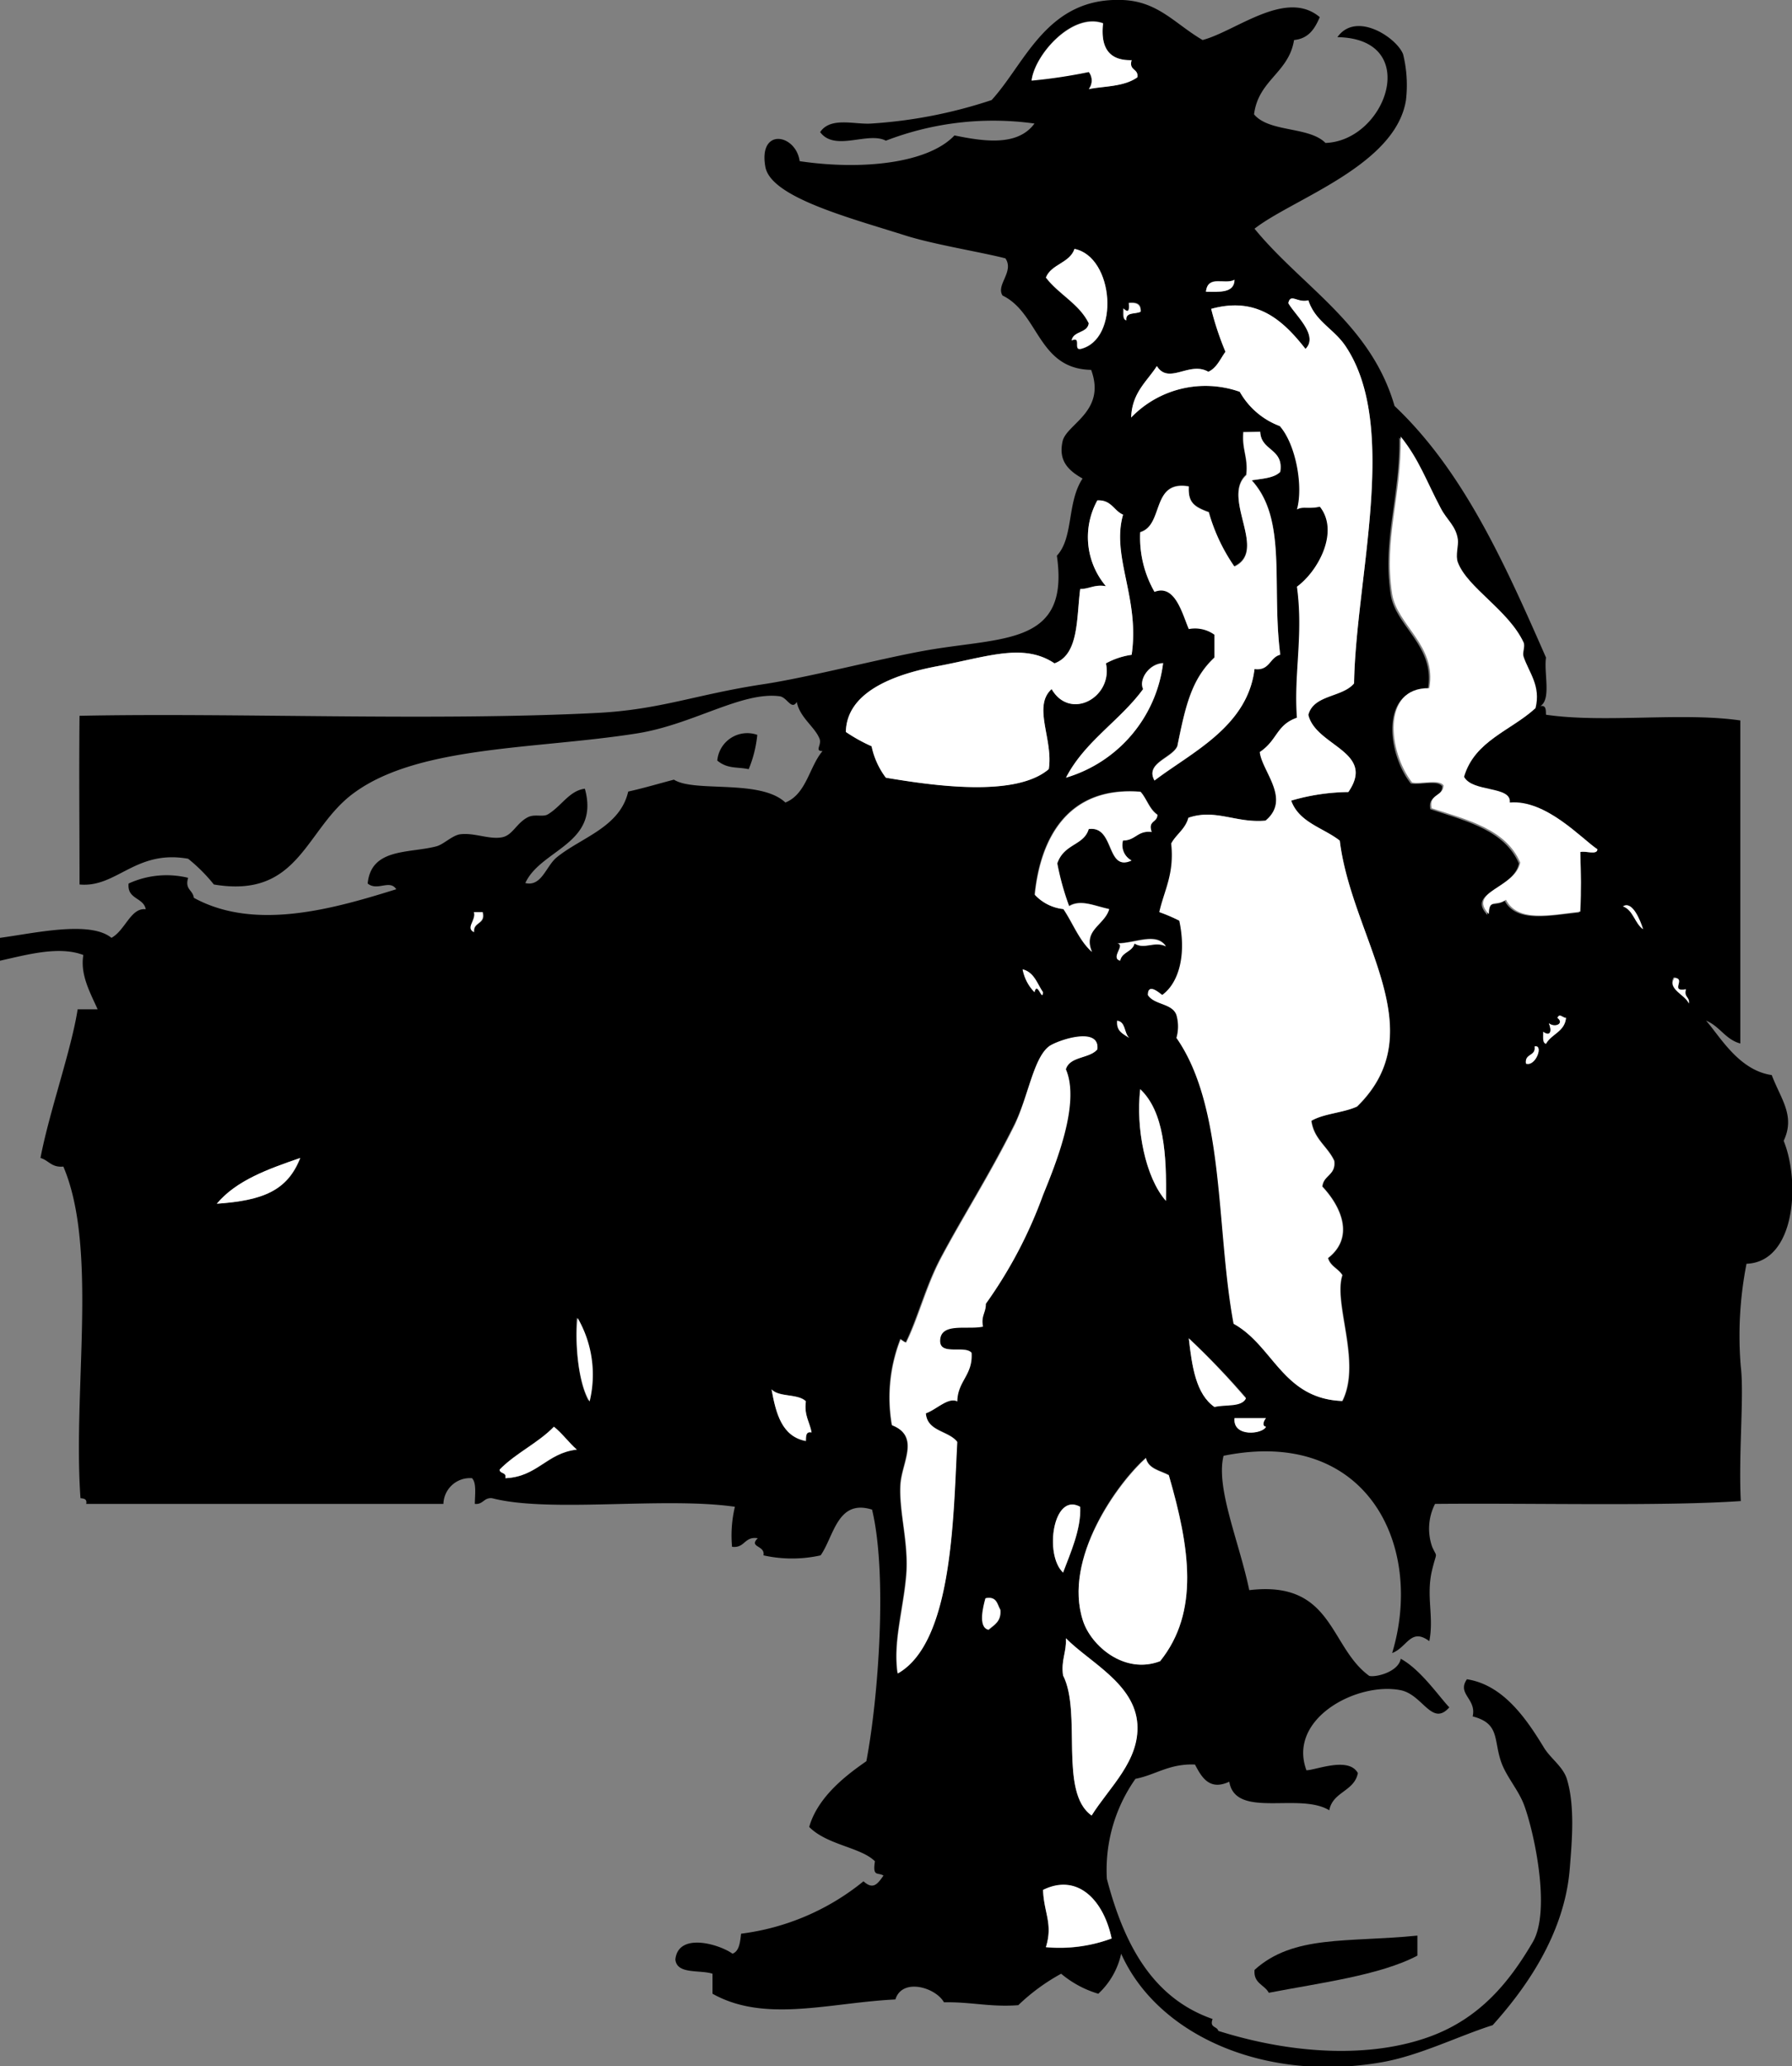 <svg viewBox="0 0 150.5 173.44" xmlns="http://www.w3.org/2000/svg"><rect x="0" y="0" width="150.5" height="173.44" fill="#808080" stroke="none"/><g transform="translate(-18.48 -12.6)"><path d="m167.28 102.85c.75 2 2 3.41 1 5.52 1.4 3.44 1 10.17-3.12 10.32a31.24 31.24 0 0 0 -.48 8.64c.29 2.4-.2 7.25 0 11.28-6.54.45-17.25.16-25.68.24a4.58 4.58 0 0 0 -.24 3.6c.44 1 .4.28 0 1.92-.54 2.22.17 3.91-.24 6-1.56-1.16-1.86.53-3.12 1 2.72-9-2.1-19-14.16-16.56-.67 2.7 1.3 7.17 2.16 11.28 7.06-.84 6.7 4.76 10.08 7.2.62.13 2.45-.36 2.64-1.44 1.67.9 3.22 3.18 4.08 4.08-1.46 1.65-2.22-1.06-4.08-1.44-3.63-.73-9.53 2.37-7.92 6.72.76 0 3.55-1.18 4.32.24-.3 1.54-2.12 1.56-2.4 3.12-2.52-1.54-7.88.75-8.4-2.4-1.68.79-2.34-.41-2.88-1.44-2.17-.09-3.3.87-5 1.2a13.24 13.24 0 0 0 -2.4 8.4c1.43 5.45 3.81 10 8.88 11.76-.28.76.38.59.48 1 6.35 2 12.83 2.28 17.76.48 4.25-1.55 6.7-4.62 8.64-7.92 1.55-2.63.14-9.2-.72-11.52-.48-1.28-1.49-2.38-1.92-3.6-.66-1.88-.1-3.25-2.4-3.84.35-1.48-1.35-1.88-.48-3.12 3.07.48 5 3.33 6.48 5.76.57.92 1.6 1.58 1.92 2.64.7 2.3.4 5.39.24 7.44-.44 5.77-4 10.44-6.48 13.2-2.88.91-6.16 2.57-9.36 3.12-10 1.72-18.85-2.41-21.84-9.12a6.45 6.45 0 0 1 -1.92 3.36 8.67 8.67 0 0 1 -3.12-1.68 16.79 16.79 0 0 0 -3.6 2.64c-2.34.18-4-.29-6.24-.24-.72-1.27-3.52-2.07-4.08-.24-5.48.26-10.94 2-15.36-.48v-1.68c-1.08-.35-3 .08-3.12-1.2.25-2.31 3.71-1.27 4.8-.48.58-.22.64-1 .72-1.68a20.29 20.29 0 0 0 10.28-4.4c.8.73 1.17.25 1.68-.48-.48-.3-.93.15-.72-1.2-1.18-1.18-4-1.35-5.52-2.88.74-2.61 3.28-4.46 4.8-5.52 1-5.21 1.79-15.67.48-21.12-2.91-.92-3.2 2.24-4.32 3.84a11.1 11.1 0 0 1 -4.8 0c.16-.86-1.27-.65-.48-1.44-1.14-.18-1.07.86-2.16.72a10.43 10.43 0 0 1 .24-3.36c-6-.86-15.53.54-20.4-.72-.7-.06-.74.55-1.44.48 0-.75.16-1.76-.24-2.16a2.23 2.23 0 0 0 -2.4 2.16h-30c.09-.41-.19-.45-.48-.48-.65-9.11 1.48-21-1.44-27.84-1 .1-1.23-.53-1.92-.72.72-3.82 2.61-9.12 3.12-12.48h1.68c-.63-1.41-1.48-2.91-1.2-4.56-2.07-.79-4.82 0-7 .48v-1.92c2.8-.37 7.56-1.48 9.36 0 1.17-.64 1.62-2.55 2.88-2.4-.18-1-1.58-.82-1.44-2.16a7.66 7.66 0 0 1 5-.48c-.29 1 .39 1 .48 1.68 5.17 2.84 11.86.88 17-.72-.55-.85-1.58.19-2.4-.48.29-3 3.46-2.52 5.76-3.12.59-.15 1.25-.84 1.92-1 1.2-.2 2.5.45 3.6.24.9-.17 1.19-1.17 2.16-1.68.57-.3 1.25 0 1.68-.24 1.14-.67 1.81-2 3.12-2.16 1.29 4.66-3.71 5.08-5 7.92 1.37.33 1.74-1.43 2.64-2.16 2.07-1.68 5.31-2.52 6-5.52 1.31-.29 2.54-.66 3.84-1 1.71 1.1 7.25-.07 9.36 1.92 1.77-.71 2-3 3.12-4.32-.69 0-.07-.48-.24-1-.36-1-1.68-1.81-1.92-3.12-.46.72-.8-.39-1.44-.48-3.19-.42-7.29 2.38-12 3.12-8.47 1.34-18.32 1-23.76 5-4.11 3-4.52 8.9-11.76 7.68a13.79 13.79 0 0 0 -2.16-2.16c-4.43-.79-6 2.46-9.12 2.16 0-5.23-.05-9.19 0-14.16 13-.27 29.61.46 43.44-.24 5.34-.27 8.32-1.55 13.92-2.4 3.94-.59 10.15-2.23 13.92-2.88 6.41-1.1 11.89-.45 10.8-7.92 1.42-1.52.83-4.47 2.16-6.48-1.41-.78-2-1.66-1.68-3.12s3.69-2.49 2.4-6c-4.48-.08-4.37-4.75-7.44-6.24-.58-.89 1-2 .24-3.12-2-.52-6-1.16-8.4-1.92-4.7-1.49-11.3-3.21-11.76-5.76-.6-3.33 2.56-2.77 2.88-.48 5.18.77 10.77.2 13-2.16 2.41.49 5.3.95 6.72-1a25.07 25.07 0 0 0 -12.48 1.44c-1.51-.79-4.29.95-5.52-.72.88-1.32 2.93-.61 4.32-.72a39.93 39.93 0 0 0 10.08-1.97c2.85-3.11 4.64-8.65 11-8.4 3 .12 4.39 2 6.72 3.36 2.82-.75 7-4.32 9.84-1.92-.41.95-.92 1.8-2.16 1.92-.44 2.76-3 3.35-3.36 6.24 1.28 1.53 4.61 1 6 2.4 5.13-.18 8.12-8.77 1-8.88 1.58-2.23 5 .06 5.52 1.44a10.85 10.85 0 0 1 .24 3.84c-.87 5.51-9.53 8.3-12.72 10.8 4 4.88 9.77 8 11.76 14.88 5.8 5.48 9.28 13.28 12.72 21.12-.19 1.33.46 3.5-.48 4.08.51-.11.46.35.48.72 4.88.72 11.44-.23 16.32.48v27.12c-1.26-.34-1.73-1.46-2.88-1.92 1.14 1.27 2.73 4.17 5.52 4.57zm-7-6c.1-.58-.44-.52-.24-1.2-1.41.24 0-.9-1-1-.57.99.96 1.44 1.28 2.2zm-3.84-6.24c-.25-.8-.92-2.42-1.68-1.92.89.31 1.01 1.43 1.72 1.92zm-5.28-6.48c.42-.14 1.41.29 1.44-.24-1.28-.84-4.3-4.19-7.44-3.84.13-1.42-3.14-.84-3.84-2.16.89-3 3.95-3.89 6-5.76.51-1.87-.51-3-1-4.32-.12-.34.15-.87 0-1.2-1.27-2.69-4.71-4.58-5.52-6.72-.22-.58.07-1.42 0-1.92-.16-1.16-.93-1.68-1.44-2.64-1.18-2.22-1.82-4.1-3.36-6 .08 5-1.44 8.56-.72 13.2.41 2.65 3.78 4.34 3.12 7.92-4-.06-3.45 5.38-1.44 7.92.81.15 2.23-.31 2.64.24 0 1-1.23.69-1 1.92 3 1 6.24 1.76 7.44 4.56-.43 2.16-4.48 2.4-2.64 4.32 0-1.35.65-.62 1.44-1.2 1 1.89 3.75 1.24 6.24 1 .22-2.14.17-2.92.12-5.08zm-1.16 13.92c-.28 0-.54-.43-.72 0 .6.45-.19.87-.72.48.27.65.14 1.16-.48.72 0 .36-.09.89.24 1 .46-.86 1.57-1.03 1.68-2.2zm-3.36 3.84c.83.27 1.5-1.64.72-1.44.13.85-.85.55-.72 1.44zm-14.16 3.6c6.52-6.41-.48-14.1-1.48-22.32-1.4-1.08-3.45-1.51-4.08-3.36a17.69 17.69 0 0 1 4.8-.72c2.35-3.41-2.74-3.84-3.36-6.48.45-1.71 2.87-1.45 3.84-2.64.15-8.85 3.82-21.58-.72-28.32-1-1.48-2.52-2-3.12-3.84-.91.27-1.5-.63-1.68.24.56 1 2.58 2.71 1.44 3.84-1.94-2.46-4.12-4.41-7.92-3.36a25.32 25.32 0 0 0 1.2 3.6c-.44.6-.73 1.36-1.44 1.68-1.58-.92-3.33 1.12-4.32-.48-.85 1.31-2.09 2.23-2.16 4.32a8.66 8.66 0 0 1 9.12-2.16 6.45 6.45 0 0 0 3.4 2.88c1.35 1.49 2 5 1.44 7 .45-.29 1 0 1.92-.24 1.66 2.08-.12 5.4-1.92 6.72.56 4.12-.28 7.37 0 11-1.75.61-1.62 1.85-3.12 2.88.16 1.6 2.66 4 .48 5.76-2.46.23-4.2-1-6.48-.24-.25 1-1 1.38-1.44 2.16.32 2.56-.55 3.93-1 5.76a14.15 14.15 0 0 1 1.68.72c.62 2.89 0 5.19-1.44 6.24-.23-.14-1.24-1.07-1.2 0 .52.84 2.05.68 2.4 1.68a3.48 3.48 0 0 1 0 1.92c4.1 5.87 3.31 16 4.8 24 3.35 1.85 4.11 6.29 9.12 6.48 1.63-3.26-.78-8.15 0-10.56-.32-.55-1-.74-1.2-1.44 2.14-1.66 1.25-4.15-.48-6 .07-1 1.13-.95 1-2.16-.55-1.21-1.71-1.81-1.92-3.36 1.06-.62 2.7-.69 3.84-1.2zm-6.48-53.28c.28-2-1.62-1.74-1.68-3.36h-1.44c-.14 1.43.42 2.14.24 3.6-2.1 1.93 1.87 6.35-1 7.68a15.26 15.26 0 0 1 -2.12-4.56c-1.25-.45-1.75-.83-1.68-2.16-3.19-.55-2 3.23-4.08 3.84a9.15 9.15 0 0 0 1.2 5c1.72-.68 2.33 1.83 2.88 3.12a2.79 2.79 0 0 1 2.16.48v1.92c-1.94 1.81-2.44 4.09-3.12 7.44-.43 1-2.74 1.42-1.92 2.88 3.1-2.4 7.82-4.52 8.4-9.36 1.29.17 1.26-1 2.16-1.2-.75-5.92.62-11.35-2.4-14.64.88-.11 1.89-.15 2.4-.68zm-1.2 79.44h-2.64c-.15 1.64 2.4 1.3 2.64.72-.37-.06-.17-.52 0-.72zm-4.32-1c.89-.23 2.27 0 2.64-.72q-2.28-2.64-4.8-5c.27 2.37.6 4.68 2.16 5.76zm1.68-94.56c-.83.41-2.24-.47-2.4 1 1.12.01 2.37.13 2.4-.96zm-6.24 115.92c3.31-4.13 2.49-9.51.72-15.6-.73-.39-1.72-.52-1.92-1.44-2.32 2-7 8.43-5.28 13.68.69 2.12 3.47 4.55 6.48 3.4zm.48-38.64c.07-3.91-.18-7.49-2.16-9.36-.38 3.31.43 7.44 2.16 9.4zm-2.64-21.6c.86.54 1.64-.24 2.64.24-.83-1.2-2.54-.25-4.08-.24.74.09-.63 1.23.24 1.44.14-.7 1.02-.69 1.2-1.4zm1.44-9.36c-.33-1 .52-.76.48-1.44-.66-.46-.89-1.35-1.44-1.92-6.25-.5-8.43 4.12-8.88 8.64a3.79 3.79 0 0 0 2.4 1.2c.81 1.2 1.34 2.67 2.4 3.6-.8-1.85 1-2.24 1.44-3.6-1.21-.25-2.38-.84-3.36-.24a22.27 22.27 0 0 1 -1-3.6c.57-1.67 2.23-1.49 2.64-2.88 2.22-.29 1.45 3.66 3.6 2.64a1.46 1.46 0 0 1 -.72-1.68c1.09.05 1.24-.83 2.44-.68zm1-14.16c-1.17 0-2.07 1.34-1.68 2.16-2 2.69-4.9 4.38-6.48 7.44a11.51 11.51 0 0 0 8.12-9.56zm-1.92-29.52c.07-.63-.33-.79-1-.72.07.7-.06.83-.48.48 0 .36-.09.89.24 1-.04-.73.78-.49 1.2-.72zm-.28-19.64c.12-.75-.74-.54-.48-1.44-1.88.05-2.63-1-2.4-3.12-2.59-.93-5.74 2.64-6 4.8a44 44 0 0 0 4.8-.72 1.17 1.17 0 0 1 0 1.44c1.17-.22 2.94-.14 4.08-.96zm-3.84 145.91c1.5-2.39 4-4.59 3.84-7.68-.23-3.39-4-5.17-6-7.2.06 1.18-.42 1.82-.24 3.12 1.6 3.13-.37 9.83 2.4 11.76zm3.36-97.44c.7-4.75-1.76-8.24-.72-11.76-.77-.35-1-1.26-2.16-1.2a6.37 6.37 0 0 0 .72 7.2c-1-.16-1.37.23-2.16.24-.32 2.48-.1 5.5-2.16 6.24-2.61-1.71-5.66-.54-9.84.24-3.67.69-7.62 2.18-7.68 5.52a14.09 14.09 0 0 0 2.16 1.2 6.62 6.62 0 0 0 1.2 2.64c3.94.66 10.88 1.68 13.68-.72.4-2.47-1.38-5.26.24-6.72 1.57 2.69 5.18.68 4.56-2.16a6.35 6.35 0 0 1 2.16-.71zm-.24 32.16c-.41-.39-.25-1.34-1-1.44-.06.92.55 1.11 1 1.45zm-2.64 1c.24-2-3.45-.73-4.08-.24-1.28 1-1.72 4.14-2.88 6.48-2.07 4.18-4.36 7.73-6.24 11.28-1.22 2.3-1.91 5-2.88 7 0 .1-.46-.28-.48-.24a13.48 13.48 0 0 0 -.72 7.2c2.4 1 .84 3.14.72 5-.14 2.28.73 5 .48 7.68-.27 3-1.1 5.54-.72 8.16 4.66-2.61 4.7-13.13 5-19.44-.74-.94-2.51-.85-2.64-2.4.87-.26 1.89-1.35 2.64-1 0-1.73 1.32-2.2 1.2-4.08-.58-.61-2.68.29-2.64-1 0-1.59 2.29-.91 3.6-1.2-.18-.9.29-1.14.24-1.92a37.85 37.85 0 0 0 4.8-9.12c1-2.59 3.16-7.7 1.92-10.56.37-1.06 2.04-.84 2.68-1.63zm-1.44-58.8c3.36-.76 2.85-7.73-.48-8.4-.4 1.2-1.94 1.26-2.4 2.4 1.07 1.41 2.78 2.18 3.6 3.84-.11.85-1.29.63-1.44 1.44.85-.4.14.8.72.69zm-1.44 102.72c.59-1.59 1.53-3.63 1.44-5.52-2.27-1.29-3.04 3.99-1.44 5.49zm4.08 30.72c-.67-3.22-2.86-5.51-5.76-4.08.07 1.94.85 2.83.24 4.8a12.54 12.54 0 0 0 5.52-.75zm-6.48-79.44c.24-1 .65.85.72 0-.49-.7-.73-1.67-1.68-1.92a3.68 3.68 0 0 0 .96 1.89zm-3.84 53.52c.45-.42 1.06-.7 1-1.68-.27-.45-.28-1.15-1.2-1-.22.62-.69 2.44.2 2.65zm-15.36-15.87c0-.37 0-.83.48-.72-.15-.89-.65-1.43-.48-2.64-.65-.63-2.26-.3-2.88-1 .37 2.07.86 3.98 2.88 4.36zm-18.24-3.36a9.51 9.51 0 0 0 -1-7c-.16 1.96.08 5.39 1 7zm-1 4.08c-.68-.6-1.21-1.35-1.92-1.92-1.35 1.37-3.23 2.21-4.56 3.6 0 .38.61.19.48.72 2.73-.11 3.51-2.13 6.08-2.4zm-8.6-43.44c-.09-.89 1-.62.72-1.68h-.72c.2.63-.73 1.32 0 1.68zm-21.6 22.8c3.83-.27 5.9-1.09 7-3.84-2.72.93-5.38 1.87-7 3.84z"/><path d="m160.08 95.65c-.2.68.34.62.24 1.2-.3-.76-1.85-1.21-1.2-2.16 1 .06-.45 1.2.96.96z" fill="#fff"/><path d="m154.8 88.69c.76-.5 1.43 1.12 1.68 1.92-.71-.49-.83-1.61-1.68-1.92z" fill="#fff"/><path d="m152.64 83.89c0 .53-1 .1-1.44.24.05 2.16.1 2.94 0 5-2.49.28-5.24.93-6.24-1-.79.58-1.42-.15-1.44 1.2-1.84-1.92 2.21-2.16 2.64-4.32-1.2-2.8-4.41-3.58-7.44-4.56-.27-1.23 1-1 1-1.92-.41-.55-1.83-.09-2.64-.24-2-2.54-2.6-8 1.44-7.92.66-3.58-2.71-5.27-3.12-7.92-.72-4.64.8-8.22.72-13.2 1.54 1.9 2.18 3.78 3.36 6 .51 1 1.28 1.48 1.44 2.64.07.5-.22 1.34 0 1.92.81 2.14 4.25 4 5.52 6.72.15.33-.12.86 0 1.2.45 1.33 1.47 2.45 1 4.32-2.05 1.87-5.11 2.73-6 5.76.7 1.32 4 .74 3.84 2.16 3.06-.27 6.08 3.08 7.36 3.92z" fill="#fff"/><path d="m149.28 98.05c.18-.43.44 0 .72 0-.11 1.17-1.22 1.34-1.68 2.16-.33-.07-.2-.6-.24-1 .62.44.75-.07.48-.72.53.43 1.32.01.72-.44z" fill="#fff"/><path d="m147.36 100.45c.78-.2.11 1.71-.72 1.44-.13-.89.85-.59.72-1.44z" fill="#fff"/><path d="m137.52 175.09v1.68c-3.13 1.66-8.31 2.31-12.48 3.12-.36-.68-1.3-.78-1.2-1.92 3.28-2.97 7.8-2.29 13.68-2.88z"/><g fill="#fff"><path d="m131 83.17c1 8.22 8 15.91 1.44 22.32-1.14.54-2.78.58-3.84 1.2.21 1.55 1.37 2.15 1.92 3.36.17 1.21-.89 1.2-1 2.16 1.73 1.85 2.62 4.34.48 6 .19.7.88.89 1.2 1.44-.78 2.41 1.63 7.3 0 10.56-5-.19-5.77-4.63-9.12-6.48-1.49-8-.7-18.13-4.8-24a3.48 3.48 0 0 0 0-1.92c-.35-1-1.88-.84-2.4-1.68 0-1.07 1-.14 1.2 0 1.39-1 2.06-3.35 1.44-6.24a14.15 14.15 0 0 0 -1.68-.72c.41-1.83 1.28-3.2 1-5.76.42-.78 1.19-1.21 1.44-2.16 2.28-.79 4 .47 6.48.24 2.18-1.81-.32-4.16-.48-5.76 1.5-1 1.37-2.27 3.12-2.88-.28-3.67.56-6.92 0-11 1.8-1.32 3.58-4.64 1.92-6.72-1 .22-1.47-.05-1.92.24.55-1.94-.09-5.47-1.44-7a6.45 6.45 0 0 1 -3.36-2.88 8.66 8.66 0 0 0 -9.12 2.16c.07-2.09 1.31-3 2.16-4.32 1 1.6 2.74-.44 4.32.48.71-.32 1-1.08 1.44-1.68a25.32 25.32 0 0 1 -1.2-3.6c3.8-1.05 6 .9 7.92 3.36 1.14-1.13-.88-2.85-1.44-3.84.18-.87.77 0 1.68-.24.6 1.79 2.12 2.36 3.12 3.84 4.54 6.74.87 19.47.72 28.32-1 1.19-3.39.93-3.84 2.64.62 2.64 5.71 3.07 3.36 6.48a17.69 17.69 0 0 0 -4.8.72c.67 1.85 2.72 2.28 4.08 3.36z"/><path d="m124.32 48.85c.06 1.62 2 1.4 1.68 3.36-.51.53-1.52.57-2.4.72 3 3.29 1.65 8.72 2.4 14.64-.9.22-.87 1.37-2.16 1.2-.58 4.84-5.3 7-8.4 9.36-.82-1.46 1.49-1.86 1.92-2.88.68-3.35 1.18-5.63 3.12-7.44v-1.92a2.79 2.79 0 0 0 -2.16-.48c-.55-1.29-1.16-3.8-2.88-3.12a9.15 9.15 0 0 1 -1.2-5c2-.61.89-4.39 4.08-3.84-.07 1.33.43 1.71 1.68 2.16a15.26 15.26 0 0 0 2.16 4.56c2.83-1.33-1.14-5.75 1-7.68.18-1.46-.38-2.17-.24-3.6z"/><path d="m122.16 131.65h2.64c-.17.2-.37.66 0 .72-.24.63-2.8.92-2.64-.72z"/><path d="m123.12 130c-.37.76-1.75.49-2.64.72-1.56-1.08-1.89-3.39-2.16-5.76q2.52 2.37 4.8 5.04z"/><path d="m119.76 37.09c.16-1.43 1.57-.55 2.4-1-.03 1.13-1.28 1.01-2.4 1z"/><path d="m116.64 136.45c1.77 6.09 2.59 11.47-.72 15.6-3 1.15-5.79-1.28-6.48-3.36-1.74-5.25 3-11.64 5.28-13.68.2.92 1.19 1.05 1.92 1.44z"/><path d="m114.24 104.05c2 1.87 2.23 5.45 2.16 9.36-1.73-1.96-2.54-6.09-2.16-9.36z"/><path d="m116.4 92.05c-1-.48-1.78.3-2.64-.24-.18.71-1.06.7-1.2 1.44-.87-.21.5-1.35-.24-1.44 1.54-.01 3.25-.96 4.08.24z"/><path d="m115.68 81c0 .68-.81.47-.48 1.44-1.19-.15-1.35.73-2.4.72a1.46 1.46 0 0 0 .72 1.68c-2.15 1-1.38-2.93-3.6-2.64-.41 1.39-2.07 1.21-2.64 2.88a22.27 22.27 0 0 0 1 3.6c1-.6 2.15 0 3.36.24-.39 1.36-2.24 1.75-1.44 3.6-1.06-.93-1.59-2.4-2.4-3.6a3.79 3.79 0 0 1 -2.4-1.2c.45-4.52 2.63-9.14 8.88-8.64.51.58.72 1.47 1.4 1.92z"/><path d="m114.48 70.45c-.39-.82.51-2.12 1.68-2.16a11.51 11.51 0 0 1 -8.16 9.6c1.58-3.06 4.52-4.75 6.48-7.44z"/><path d="m113.28 38.05c.63-.07 1 .09 1 .72-.42.22-1.29 0-1.2.72-.33-.07-.2-.6-.24-1 .38.39.51.26.44-.44z"/><path d="m113.52 17.65c-.26.9.6.69.48 1.44-1.14.82-2.91.74-4.08 1a1.17 1.17 0 0 0 0-1.44 44 44 0 0 1 -4.8.72c.26-2.16 3.41-5.73 6-4.8-.23 2.04.52 3.13 2.4 3.08z"/><path d="m114 157.33c.21 3.09-2.34 5.29-3.84 7.68-2.77-1.94-.8-8.64-2.4-11.76-.18-1.3.3-1.94.24-3.12 2 2.03 5.77 3.81 6 7.2z"/><path d="m112.8 55.81c-1 3.52 1.42 7 .72 11.76a6.35 6.35 0 0 0 -2.16.72c.62 2.84-3 4.85-4.56 2.16-1.62 1.46.16 4.25-.24 6.72-2.8 2.4-9.74 1.38-13.68.72a6.62 6.62 0 0 1 -1.2-2.64 14.09 14.09 0 0 1 -2.16-1.2c.06-3.34 4-4.83 7.68-5.52 4.18-.78 7.23-2 9.84-.24 2.06-.74 1.84-3.76 2.16-6.24.79 0 1.19-.4 2.16-.24a6.37 6.37 0 0 1 -.72-7.2c1.18-.06 1.36.85 2.16 1.2z"/><path d="m112.32 98.29c.71.1.55 1 1 1.44-.49-.34-1.1-.53-1-1.44z"/><path d="m106.56 100.45c.63-.49 4.32-1.77 4.08.24-.66.79-2.31.57-2.64 1.68 1.24 2.86-.88 8-1.92 10.56a37.85 37.85 0 0 1 -4.8 9.12c0 .78-.42 1-.24 1.92-1.31.29-3.59-.39-3.6 1.2 0 1.25 2.06.35 2.64 1 .12 1.88-1.17 2.35-1.2 4.08-.75-.39-1.77.7-2.64 1 .13 1.55 1.9 1.46 2.64 2.4-.34 6.31-.38 16.83-5 19.44-.38-2.62.45-5.21.72-8.16.25-2.73-.62-5.4-.48-7.68.12-1.9 1.68-4.06-.72-5a13.48 13.48 0 0 1 .72-7.2s.43.34.48.24c1-2 1.66-4.66 2.88-7 1.88-3.55 4.17-7.1 6.24-11.28 1.12-2.42 1.56-5.55 2.84-6.56z"/><path d="m108.72 33.49c3.33.67 3.84 7.64.48 8.4-.58.1.13-1.09-.72-.72.15-.81 1.33-.59 1.44-1.44-.82-1.66-2.53-2.43-3.6-3.84.46-1.14 2-1.2 2.4-2.4z"/><path d="m109.2 139.09c.09 1.89-.85 3.93-1.44 5.52-1.6-1.5-.83-6.78 1.44-5.52z"/><path d="m106.08 171.25c2.9-1.43 5.09.86 5.76 4.08a12.54 12.54 0 0 1 -5.52.72c.61-1.97-.17-2.86-.24-4.8z"/><path d="m106.08 95.89c-.07.85-.48-1-.72 0a3.68 3.68 0 0 1 -1-1.92c.99.25 1.23 1.22 1.72 1.92z"/><path d="m102.48 147.73c.1 1-.51 1.26-1 1.68-.89-.21-.42-2-.24-2.64.96-.19.97.51 1.24.96z"/><path d="m86.64 132.85c-.51-.11-.46.35-.48.72-2-.38-2.51-2.29-2.88-4.32.62.66 2.23.33 2.88 1-.16 1.17.33 1.75.48 2.6z"/></g><path d="m82.08 74.29a10.13 10.13 0 0 1 -.72 2.88c-1-.21-1.76 0-2.64-.72a2.53 2.53 0 0 1 3.36-2.16z"/><path d="m67 123.25a9.51 9.51 0 0 1 1 7c-1-1.65-1.24-5.08-1-7z" fill="#fff"/><path d="m65 132.37c.71.57 1.24 1.32 1.92 1.92-2.53.27-3.31 2.29-6 2.4.13-.53-.46-.34-.48-.72 1.37-1.39 3.25-2.23 4.56-3.6z" fill="#fff"/><path d="m59 89.17c.25 1.06-.81.79-.72 1.68-.73-.36.2-1 0-1.68z" fill="#fff"/><path d="m43.68 109.81c-1.06 2.75-3.13 3.57-7 3.84 1.66-1.97 4.32-2.91 7-3.84z" fill="#fff"/></g></svg>